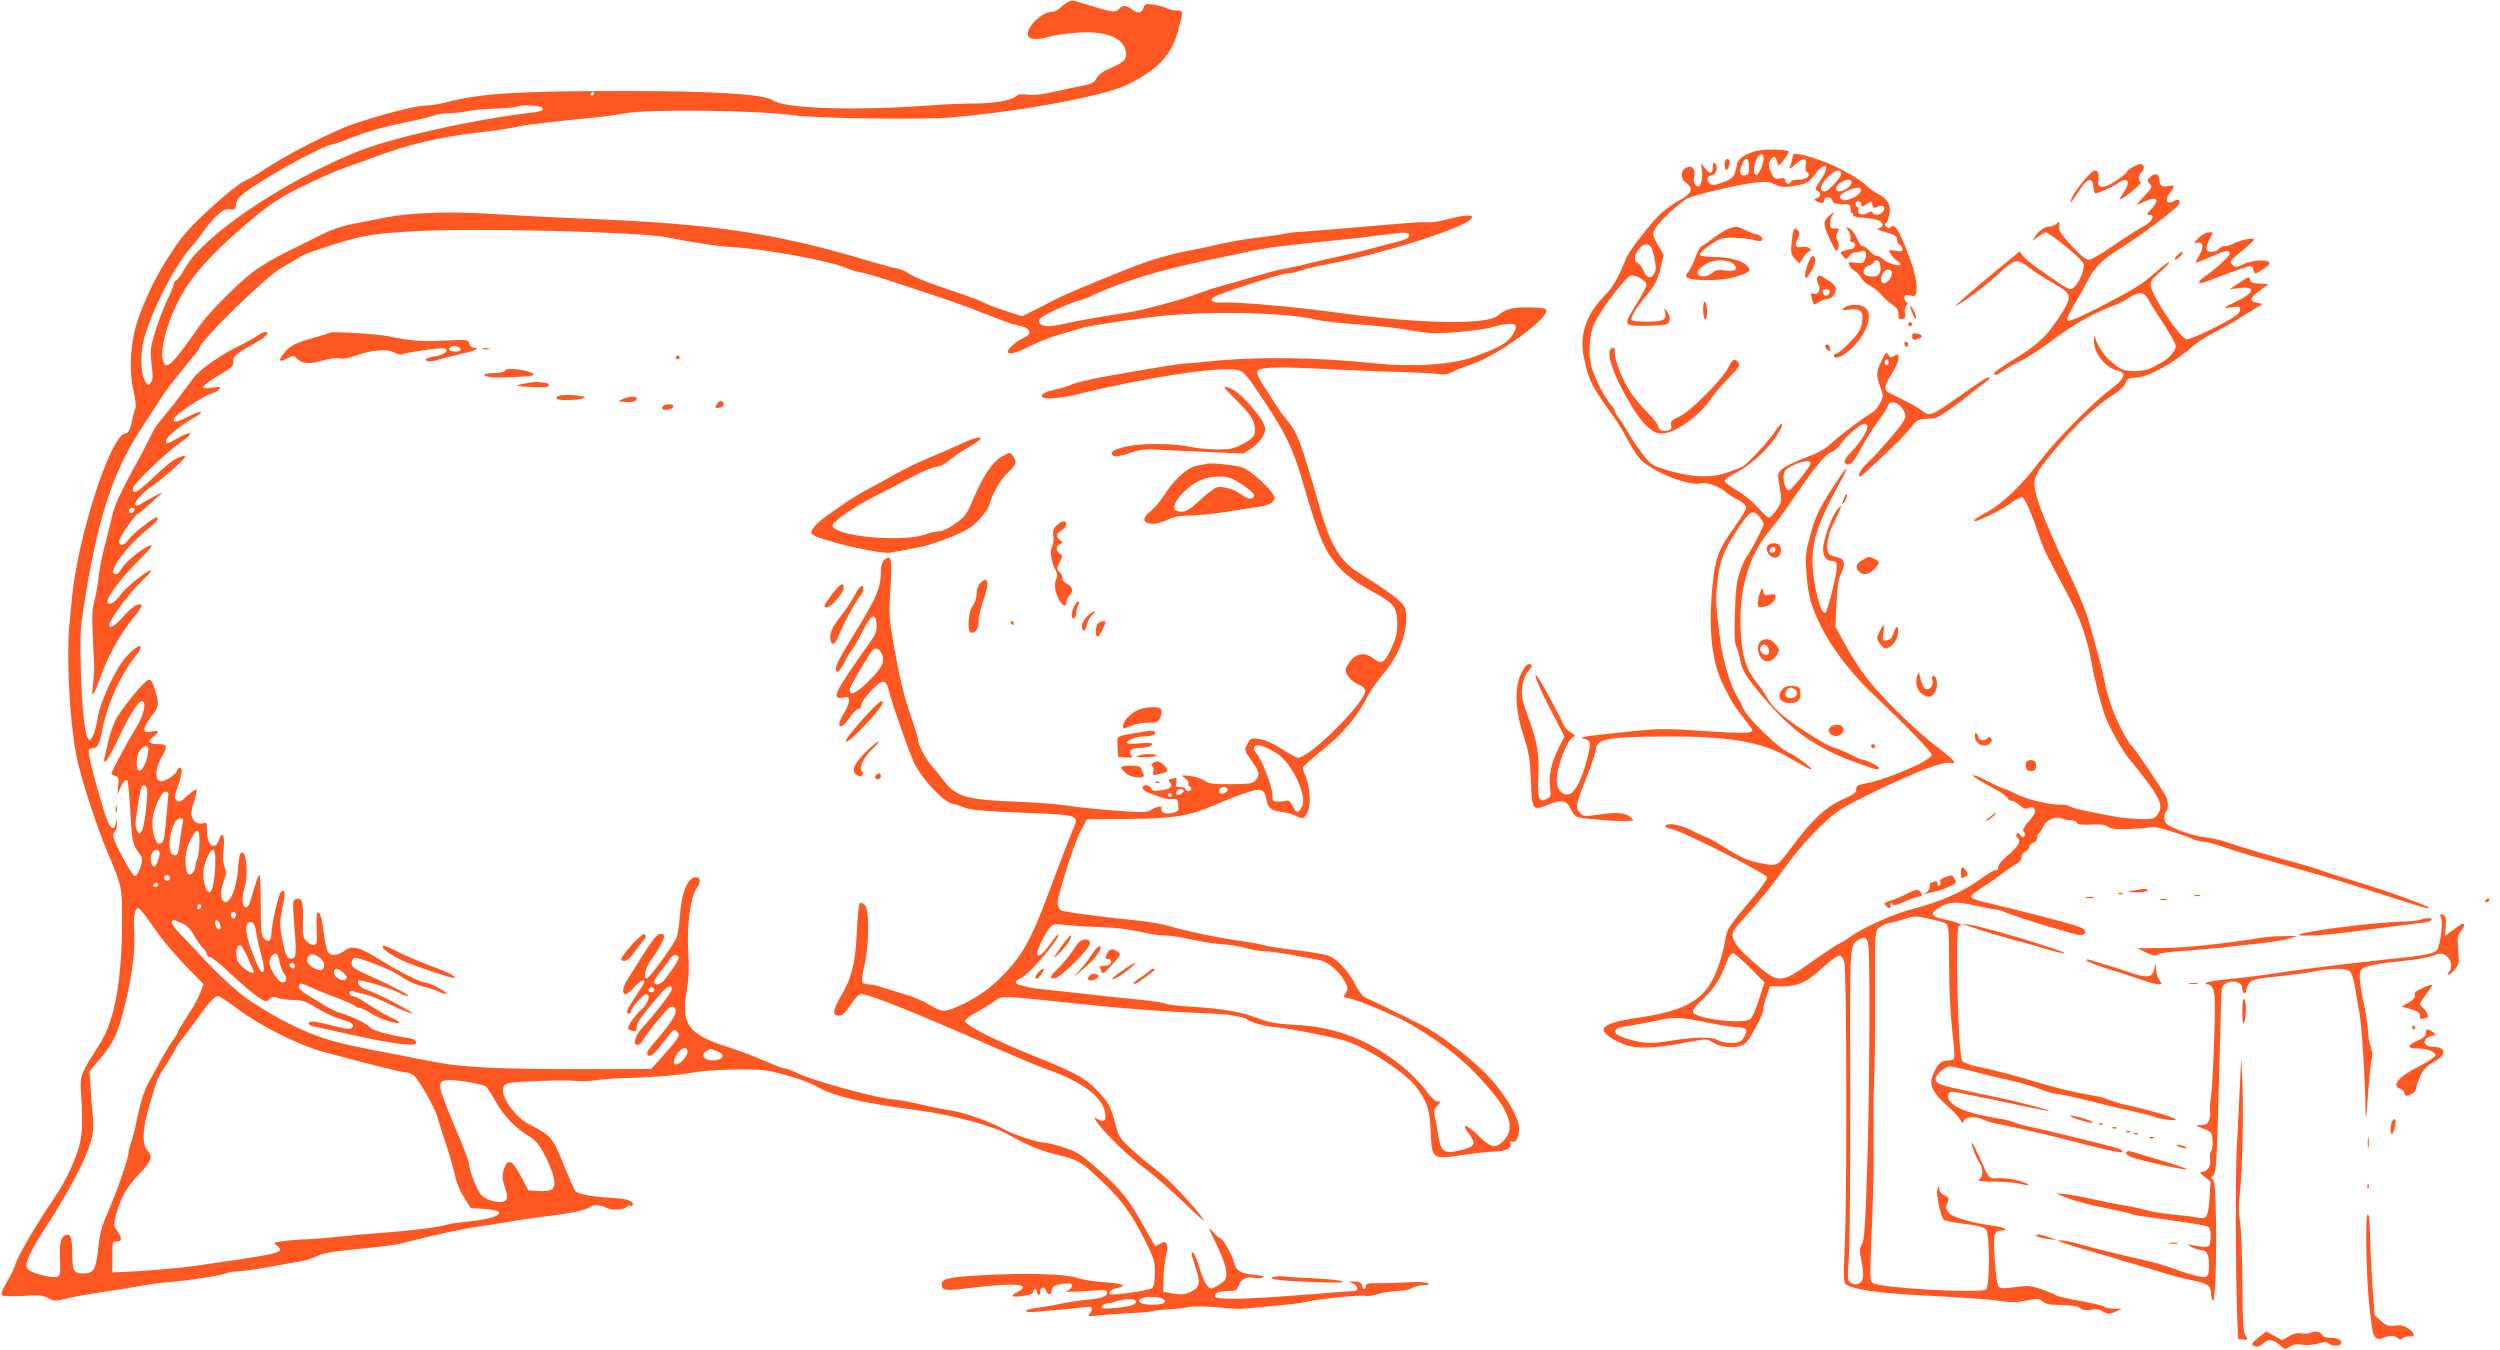 <?xml version="1.0" standalone="no"?>
<!DOCTYPE svg PUBLIC "-//W3C//DTD SVG 20010904//EN"
 "http://www.w3.org/TR/2001/REC-SVG-20010904/DTD/svg10.dtd">
<svg version="1.0" xmlns="http://www.w3.org/2000/svg"
 width="1280pt" height="691pt" viewBox="0 0 1280 691"
 preserveAspectRatio="xMidYMid meet">
<g transform="translate(0,691) scale(0.1,-0.1)"
fill="#ff5722" stroke="none">
<path d="M5465 6898 c-11 -6 -28 -19 -38 -29 -10 -11 -27 -19 -39 -19 -55 0
-140 -85 -124 -125 6 -18 61 -20 103 -4 15 6 72 15 127 20 157 15 255 -19 270
-93 8 -40 -5 -55 -77 -86 -38 -16 -63 -34 -72 -52 -12 -22 -25 -30 -67 -38
-29 -5 -96 -20 -148 -31 -63 -15 -110 -20 -138 -16 -31 5 -49 2 -60 -8 -26
-22 -115 -37 -215 -37 -51 0 -153 -4 -227 -10 -394 -28 -744 -16 -805 27 -45
31 -297 47 -755 47 -551 0 -746 -12 -920 -59 -30 -8 -74 -15 -98 -15 -49 0
-223 -44 -372 -95 -105 -35 -353 -162 -462 -236 -32 -22 -76 -48 -98 -57 -22
-9 -98 -70 -169 -135 -101 -92 -144 -140 -194 -215 -78 -116 -133 -225 -177
-347 -42 -117 -52 -262 -26 -378 10 -42 14 -82 9 -89 -4 -7 -12 -38 -18 -68
-10 -45 -16 -55 -36 -60 -75 -16 -238 -521 -270 -835 -5 -49 -11 -110 -13
-135 -17 -168 0 -495 34 -674 22 -115 104 -366 165 -511 69 -163 70 -166 70
-335 0 -304 -37 -511 -111 -630 -106 -166 -105 -165 -99 -265 11 -152 6 -224
-20 -297 -31 -85 -67 -158 -115 -228 -84 -123 -187 -297 -198 -335 -6 -22 -27
-67 -47 -99 -27 -46 -33 -61 -23 -68 7 -5 55 -6 107 -3 79 5 99 4 127 -11 30
-17 36 -17 101 -1 37 9 118 23 178 32 61 9 151 23 200 32 50 9 113 17 142 19
73 4 257 32 288 44 15 6 41 10 58 10 17 0 84 9 147 20 63 12 142 25 175 31 33
6 71 18 84 26 25 16 84 26 252 42 110 11 160 18 209 31 121 32 297 70 370 80
47 7 121 18 165 26 44 8 132 21 196 28 115 14 195 32 213 48 15 12 50 10 81
-6 29 -15 95 -11 106 7 4 5 12 6 18 3 6 -4 11 -1 11 8 0 18 -30 28 -95 32
-116 6 -187 20 -200 37 -7 10 -34 72 -61 138 -51 131 -68 150 -169 199 -78 38
-157 151 -137 195 10 22 18 23 170 30 88 4 177 4 199 1 21 -4 68 -2 103 3 36
6 111 11 167 12 116 2 251 13 333 28 81 15 303 21 374 10 75 -12 209 -54 256
-81 87 -51 237 -86 520 -123 175 -23 385 -79 467 -126 87 -50 153 -78 238 -99
114 -28 126 -35 209 -112 119 -109 173 -180 245 -322 51 -102 55 -116 54 -175
0 -39 -6 -68 -14 -76 -14 -12 -207 -40 -216 -31 -10 10 8 25 37 31 55 12 31
23 -67 30 -54 4 -116 14 -138 22 -56 20 -245 26 -465 15 -198 -10 -233 -18
-228 -55 4 -26 22 -27 168 -9 207 26 297 17 220 -23 -42 -22 -32 -29 29 -20
34 5 51 12 51 21 0 8 5 14 10 14 6 0 10 -7 10 -15 0 -8 4 -15 9 -15 5 0 8 7 7
16 -2 26 25 29 31 5 7 -26 28 -22 28 4 0 20 28 32 78 34 22 1 28 -3 25 -16 -2
-9 -14 -20 -28 -24 -23 -6 79 -3 162 5 21 2 41 0 44 -5 13 -22 -20 -37 -94
-43 -42 -4 -104 -13 -137 -20 -33 -8 -86 -17 -117 -21 -86 -10 -87 -29 -2 -21
38 4 91 9 119 11 27 2 73 7 102 11 42 5 53 3 53 -8 0 -8 -6 -20 -12 -27 -11
-11 -5 -12 32 -7 25 3 99 9 164 12 66 3 124 8 129 11 5 3 40 7 78 9 39 2 84 7
102 12 18 4 77 4 132 0 132 -12 113 -12 255 1 172 16 168 16 230 28 74 16 274
34 292 28 7 -3 36 1 63 10 28 8 73 15 100 15 28 1 61 7 75 15 14 8 41 15 60
15 28 0 31 3 18 10 -9 6 -49 8 -90 5 -40 -3 -107 -5 -149 -5 -63 1 -77 -1 -75
-14 0 -8 -3 -15 -9 -15 -5 -1 -10 5 -10 12 0 17 -16 27 -45 26 l-25 0 23 -11
c26 -13 29 -38 5 -38 -10 0 -130 -9 -268 -20 -306 -24 -445 -26 -445 -6 0 18
22 26 72 26 35 0 41 4 51 30 12 33 41 46 80 37 12 -3 31 -2 42 2 13 5 0 10
-44 14 -70 6 -96 23 -105 69 -7 33 -56 118 -69 118 -4 0 -21 15 -37 33 -27 30
-26 25 16 -60 50 -100 64 -163 44 -189 -8 -8 -27 -22 -43 -31 -29 -14 -31 -14
-49 8 -10 13 -27 54 -38 91 -11 37 -25 70 -30 73 -14 9 -12 -5 10 -71 28 -81
24 -105 -22 -127 -31 -15 -48 -17 -90 -10 l-53 9 2 67 c0 37 7 90 13 118 15
60 3 82 -30 61 -11 -6 -22 -12 -24 -12 -3 0 -27 42 -55 93 -78 142 -119 194
-232 294 -93 82 -112 95 -182 118 -43 14 -89 25 -102 25 -33 0 -171 46 -209
70 -52 31 -207 87 -266 94 -30 4 -102 18 -158 32 -57 13 -116 24 -130 24 -64
0 -406 92 -489 131 -34 16 -68 29 -77 29 -9 0 -55 18 -103 39 -49 22 -133 53
-188 71 -201 63 -239 116 -209 286 11 65 13 117 8 191 -9 137 11 292 42 334
26 35 21 61 -10 57 -37 -5 -69 -89 -75 -198 -4 -55 -13 -106 -21 -120 -42 -72
-137 -199 -149 -200 -20 0 -7 56 22 94 35 47 67 105 67 122 0 10 -8 14 -21 12
-20 -3 -39 -29 -168 -236 -24 -38 -27 -72 -8 -72 7 0 27 16 44 35 28 32 53 45
53 29 0 -4 -20 -37 -45 -74 -45 -68 -54 -90 -35 -90 6 0 10 5 10 11 0 16 63
89 78 89 26 0 12 -48 -25 -80 -20 -18 -45 -48 -55 -66 -15 -28 -15 -33 -2 -38
27 -10 34 -7 34 17 0 21 25 55 115 161 39 46 65 59 65 32 0 -15 -88 -130 -153
-200 -38 -41 -49 -86 -22 -86 8 0 20 10 26 23 15 28 110 147 132 165 19 16 37
8 37 -17 0 -21 -44 -84 -107 -155 -24 -27 -42 -54 -40 -59 8 -25 27 -15 66 35
77 98 71 92 89 75 17 -18 9 -31 -85 -136 l-49 -54 -355 -1 c-427 0 -611 9
-744 35 -55 10 -122 23 -150 29 -274 52 -343 67 -430 95 -108 36 -233 98 -360
181 -77 50 -179 143 -293 269 -15 16 -48 51 -74 78 -27 26 -48 55 -48 63 0 18
5 18 51 -3 26 -11 45 -30 63 -63 14 -25 34 -54 46 -65 11 -10 20 -24 20 -32 0
-7 7 -13 15 -13 9 0 56 -38 104 -84 49 -46 109 -98 135 -116 44 -30 49 -31 65
-16 14 13 24 14 45 6 15 -5 51 -10 79 -10 43 0 63 -7 117 -40 36 -22 88 -47
115 -55 68 -20 83 -31 67 -47 -9 -9 -29 -8 -96 10 -46 12 -93 22 -105 22 -28
0 -27 -18 2 -25 12 -2 72 -15 132 -29 205 -45 260 -55 328 -62 57 -5 67 -4 67
9 0 11 -12 18 -37 22 -93 14 -183 38 -194 51 -17 21 -93 59 -149 75 -25 7 -63
25 -85 39 -22 14 -61 39 -88 54 -43 25 -56 43 -41 59 4 3 23 -2 43 -12 20 -11
81 -36 136 -56 55 -21 101 -41 103 -46 2 -5 11 -9 21 -9 9 0 32 -11 51 -23 40
-28 134 -61 153 -54 6 2 -5 12 -27 21 -36 15 -73 37 -162 94 -19 12 -41 22
-49 22 -8 0 -15 7 -15 16 0 11 5 14 18 9 9 -4 37 -11 61 -16 24 -5 84 -29 134
-54 50 -25 97 -44 106 -43 14 3 -184 106 -236 122 -26 8 -47 32 -39 45 6 9
159 -36 211 -63 17 -9 37 -16 45 -16 17 0 -78 50 -202 106 -73 32 -88 43 -88
62 0 12 7 25 15 28 13 5 163 -51 205 -76 8 -5 34 -20 56 -34 23 -14 64 -31 90
-37 27 -6 64 -18 82 -27 17 -8 35 -13 38 -9 7 7 -90 57 -111 57 -23 0 -135 57
-236 120 -101 63 -136 71 -177 41 -35 -25 -65 -27 -82 -6 -7 8 -17 56 -24 106
-7 61 -16 94 -25 97 -10 4 -12 -12 -10 -79 4 -72 2 -84 -13 -87 -9 -2 -26 6
-38 18 -19 19 -21 31 -19 111 3 93 -6 117 -37 105 -15 -6 -16 -17 -9 -109 14
-175 13 -192 -12 -195 -24 -4 -34 21 -53 123 -8 49 -7 75 6 138 17 77 14 101
-8 79 -13 -13 -47 -163 -48 -209 0 -39 -16 -51 -38 -29 -14 14 -17 41 -17 171
0 85 -3 155 -7 155 -6 0 -19 -39 -48 -140 -4 -14 -13 -25 -21 -25 -20 0 -23
49 -6 104 18 59 10 176 -13 176 -12 0 -16 -18 -21 -80 -6 -95 -38 -178 -66
-173 -25 4 -28 51 -8 105 14 36 15 49 5 73 -8 20 -10 51 -5 94 7 70 -6 96 -24
46 -20 -58 -61 -30 -61 42 0 46 -1 48 -24 42 -29 -7 -56 18 -56 51 0 14 7 45
16 71 8 25 13 48 10 51 -3 3 -24 -11 -47 -32 -35 -31 -43 -35 -55 -23 -12 12
-11 22 6 71 22 61 26 97 11 97 -5 0 -12 -8 -15 -17 -6 -19 -58 -53 -81 -53
-32 0 -33 61 0 119 35 60 33 71 -14 71 -50 0 -58 13 -26 38 34 27 31 34 -10
26 -30 -5 -35 -4 -35 13 0 11 16 41 35 66 40 52 41 59 19 133 -11 38 -20 54
-32 54 -19 0 -140 -147 -171 -208 -12 -23 -28 -72 -37 -109 -8 -38 -17 -76
-20 -85 -3 -10 0 -18 5 -18 6 0 34 48 62 108 62 132 106 202 126 202 25 0 10
-72 -28 -132 -39 -63 -129 -229 -129 -239 0 -4 9 -9 20 -12 17 -4 19 -11 15
-54 -5 -47 -5 -47 7 -16 17 43 36 61 42 42 3 -8 9 -82 14 -166 9 -154 10 -156
56 -218 12 -17 -15 -100 -33 -100 -16 0 -111 176 -111 205 0 11 4 22 10 25 5
3 9 21 9 38 -2 31 -2 31 -6 4 -8 -52 -34 -27 -60 58 -56 184 -85 303 -78 316
4 5 15 9 25 9 19 0 31 27 45 100 25 125 91 272 164 364 58 72 29 79 -38 9 -55
-57 -137 -231 -151 -320 -12 -71 -29 -115 -44 -110 -20 7 -36 139 -42 347 -5
176 -3 223 15 335 68 441 149 691 292 907 35 53 81 124 102 157 21 34 74 104
118 156 43 52 79 97 79 101 0 35 339 366 423 414 34 19 73 42 87 51 14 10 52
26 85 37 237 78 266 84 505 98 294 18 1157 -3 1295 -31 122 -25 268 -47 330
-50 162 -7 522 -74 595 -110 14 -7 43 -15 65 -19 22 -4 78 -20 125 -35 47 -16
150 -50 230 -76 80 -26 207 -71 282 -101 76 -30 141 -54 145 -54 5 0 25 -5 46
-11 45 -12 50 -41 10 -58 -34 -14 -83 -56 -83 -71 0 -19 38 -10 116 29 44 22
113 49 155 60 41 11 87 25 102 30 26 10 156 31 367 58 250 32 676 26 835 -13
33 -8 126 -19 207 -24 81 -5 189 -17 240 -25 51 -9 113 -18 138 -20 65 -6 268
14 320 30 42 13 79 19 108 16 22 -2 13 -39 -18 -74 -27 -31 -66 -51 -184 -94
-114 -41 -316 -54 -511 -33 -290 31 -608 35 -840 10 -55 -6 -111 -11 -125 -11
-25 0 -210 -30 -430 -70 -63 -12 -133 -29 -155 -38 -23 -10 -58 -21 -80 -25
-49 -10 -77 -24 -70 -37 10 -15 86 -10 171 10 362 89 729 145 829 127 32 -6
44 -19 137 -159 111 -166 148 -244 197 -412 90 -310 118 -372 207 -460 28 -28
91 -72 144 -100 117 -63 134 -84 134 -168 0 -50 -7 -77 -32 -130 -34 -73 -49
-81 -92 -47 -38 30 -83 26 -114 -11 -14 -17 -26 -38 -26 -48 0 -27 29 -60 66
-76 19 -8 34 -21 34 -31 0 -61 -284 -344 -345 -344 -6 0 -43 20 -82 45 -45 29
-86 47 -115 51 -44 6 -46 5 -62 -26 -16 -32 -15 -33 18 -79 44 -62 48 -76 27
-103 -17 -20 -27 -22 -127 -23 -92 -1 -113 2 -137 18 -16 11 -50 22 -75 24
-46 5 -46 5 -24 -12 12 -9 20 -20 17 -25 -3 -5 -1 -11 5 -15 15 -9 12 -25 -5
-25 -8 0 -15 5 -15 10 0 6 -12 10 -26 10 -23 0 -26 3 -21 26 3 19 1 24 -10 20
-8 -3 -19 -6 -25 -6 -6 0 -5 -6 2 -15 18 -22 2 -35 -49 -42 -32 -4 -42 -2 -47
11 -7 19 -44 22 -44 2 0 -7 14 -19 30 -25 17 -6 45 -16 62 -23 18 -7 45 -11
60 -9 22 2 28 -2 30 -18 0 -12 1 -26 2 -33 1 -18 -63 -32 -80 -17 -7 6 -11 15
-8 20 9 15 -25 10 -51 -7 -21 -14 -42 -15 -177 -5 -84 6 -193 17 -243 25 -49
8 -166 17 -260 21 -264 9 -321 25 -383 108 -21 27 -48 61 -62 76 -29 31 -70
109 -70 133 0 9 -12 49 -26 90 -44 125 -64 207 -95 378 -28 157 -29 172 -20
305 10 152 4 180 -30 149 -13 -12 -19 -31 -19 -64 0 -75 -22 -128 -112 -276
-98 -159 -118 -197 -118 -219 0 -30 20 -14 46 38 14 28 33 59 41 68 8 9 31 50
51 90 43 85 65 96 70 33 2 -33 -3 -49 -32 -90 -191 -269 -207 -303 -127 -283
27 7 23 -33 -8 -83 -48 -77 -17 -93 33 -17 15 21 33 39 41 39 8 0 15 9 15 20
0 26 87 120 111 120 13 0 21 -12 29 -42 21 -83 100 -307 131 -375 38 -80 148
-198 195 -208 16 -3 47 -13 69 -22 29 -11 108 -17 290 -24 288 -11 290 -11
261 -81 -26 -61 -75 -190 -136 -353 -76 -204 -127 -297 -213 -386 -77 -81
-144 -128 -245 -173 -69 -30 -80 -29 -151 14 -26 15 -73 36 -106 45 -33 10
-85 26 -116 36 -31 11 -68 19 -82 19 -14 0 -29 5 -32 10 -4 6 1 46 11 88 24
105 26 285 2 308 -9 9 -20 14 -25 11 -6 -4 -13 -71 -16 -149 -8 -161 -25 -233
-82 -329 -42 -73 -45 -99 -10 -99 19 0 32 13 60 55 22 34 42 55 53 55 43 0
256 -85 677 -270 116 -51 239 -103 275 -115 194 -68 300 -153 300 -240 0 -27
-10 -31 -42 -14 -20 11 -20 11 1 -20 42 -59 166 -178 246 -236 44 -33 134
-111 199 -174 66 -64 110 -102 99 -86 -50 72 -177 206 -240 253 -37 28 -96 77
-131 109 -58 54 -65 64 -82 130 -24 91 -32 105 -94 171 -58 62 -111 91 -336
181 -183 74 -334 150 -338 171 -2 10 21 28 60 49 35 19 77 45 94 58 34 26 36
25 384 -12 229 -25 478 -45 630 -50 80 -3 161 -8 180 -11 73 -12 85 -15 97
-25 16 -14 111 -39 149 -39 34 0 249 -41 338 -65 107 -28 311 -157 373 -236
58 -74 73 -116 78 -229 6 -146 7 -146 156 -125 63 10 139 18 170 19 59 1 92
18 82 42 -4 10 0 12 11 8 21 -8 39 40 32 84 -10 62 -87 184 -171 267 -94 94
-245 208 -330 249 -33 16 -67 33 -75 38 -8 4 -22 11 -30 14 -8 3 -26 12 -40
19 -14 8 -45 24 -70 35 -25 11 -56 26 -70 33 -14 7 -36 35 -50 64 -33 67 -90
130 -134 148 -19 8 -95 22 -168 30 -73 8 -146 19 -163 25 -16 5 -77 16 -135
24 -111 16 -251 45 -360 76 -36 11 -119 24 -185 30 -107 10 -294 34 -351 45
-26 6 -35 34 -24 77 32 120 86 282 113 333 l32 60 214 2 c243 3 304 13 464 81
51 22 118 48 149 57 66 21 82 14 92 -39 8 -43 25 -56 78 -63 24 -3 55 -12 70
-19 40 -20 47 -18 64 22 17 40 11 124 -12 181 -8 18 -14 37 -14 42 0 5 40 41
89 81 116 92 189 178 245 288 13 26 50 79 83 117 72 87 113 189 113 284 0 69
-13 82 -253 235 -86 55 -137 141 -188 321 -107 369 -113 385 -178 464 -20 25
-47 64 -61 87 -14 23 -39 63 -57 89 -17 26 -29 53 -26 61 9 25 75 28 348 15
149 -8 329 -15 400 -16 72 -2 151 -6 177 -10 33 -4 55 -1 70 9 13 7 59 26 103
41 135 45 396 236 382 278 -2 8 -32 13 -88 13 -83 2 -121 -8 -160 -42 -56 -49
-405 -42 -829 16 -225 31 -504 55 -592 51 -39 -2 -56 11 -35 26 25 20 345 123
379 123 14 0 45 7 69 15 23 9 90 24 148 35 250 45 669 177 720 226 27 25 -16
28 -102 5 -45 -12 -95 -21 -112 -19 -31 3 -111 -3 -395 -28 -91 -8 -201 -17
-245 -20 -44 -2 -87 -7 -95 -10 -8 -3 -69 -12 -135 -20 -66 -8 -158 -23 -205
-35 -47 -11 -107 -24 -135 -29 -109 -19 -216 -51 -335 -98 -159 -63 -336 -138
-375 -159 -16 -9 -59 -31 -95 -49 l-65 -33 -75 23 c-41 13 -90 31 -109 40 -34
18 -50 24 -254 94 -64 22 -129 50 -143 61 -14 11 -42 23 -63 27 -20 3 -85 21
-146 39 -468 141 -798 190 -1445 215 -151 6 -363 17 -470 24 -219 15 -432 8
-565 -19 -44 -9 -100 -21 -126 -25 -81 -15 -133 -31 -199 -64 -36 -18 -114
-57 -175 -87 -60 -30 -139 -77 -175 -105 -81 -64 -219 -204 -263 -265 -147
-211 -179 -241 -193 -183 -17 69 35 237 113 363 65 105 178 222 358 371 88 72
138 104 250 159 77 38 176 81 220 96 44 15 107 37 140 50 170 64 335 104 530
126 86 9 197 27 216 33 13 5 204 27 399 46 47 5 111 14 144 20 115 23 695 15
866 -11 102 -15 668 -23 805 -10 368 33 785 111 900 169 154 76 223 150 257
275 27 102 27 102 -7 103 -16 0 -40 6 -52 12 -12 7 -42 15 -67 18 -38 6 -45 4
-50 -14 -10 -29 -31 -34 -59 -11 -30 23 -50 24 -67 4 -17 -20 -31 -19 -130 11
-47 14 -92 28 -100 30 -8 2 -24 -1 -35 -8z m-2425 -468 c0 -5 -5 -10 -11 -10
-5 0 -7 5 -4 10 3 6 8 10 11 10 2 0 4 -4 4 -10z m-265 -71 c11 -16 4 -19 -86
-30 -304 -38 -700 -129 -869 -199 -388 -160 -785 -431 -875 -597 -15 -28 -34
-54 -41 -57 -8 -3 -14 -11 -14 -18 0 -8 -15 -46 -34 -85 -19 -40 -47 -113 -62
-163 -25 -83 -26 -97 -18 -166 8 -59 7 -79 -3 -92 -12 -16 -14 -16 -27 1 -21
28 -28 103 -17 182 18 122 151 396 244 503 27 30 59 71 72 91 12 20 41 53 62
74 31 29 47 38 69 35 24 -3 30 1 32 22 5 33 16 45 80 89 138 92 379 221 414
221 5 0 55 18 111 40 59 24 161 53 242 69 77 16 153 34 168 40 16 6 49 11 75
11 26 0 66 5 90 10 23 6 90 12 148 14 58 2 108 6 111 10 11 10 121 7 128 -5z
m4439 -648 c9 -14 -17 -30 -65 -40 -24 -6 -75 -19 -114 -30 -38 -10 -101 -26
-140 -35 -38 -8 -119 -27 -179 -41 -59 -15 -129 -30 -155 -34 -25 -5 -86 -21
-136 -36 -49 -15 -120 -35 -157 -45 -37 -10 -91 -27 -120 -38 -83 -32 -296
-91 -373 -102 -145 -22 -262 -43 -318 -56 -91 -22 -137 -17 -137 15 0 11 31
30 94 59 51 23 100 42 107 42 8 0 39 12 69 26 160 74 341 130 603 184 53 11
141 29 195 41 107 22 156 29 407 54 94 9 213 22 265 30 120 16 147 17 154 6z
m-2704 -2140 c24 -45 12 -73 -57 -143 -66 -66 -103 -85 -103 -51 0 14 20 49
107 191 17 27 39 28 53 3z m2028 -519 c76 -48 156 -215 129 -270 -18 -37 -31
-37 -48 0 -9 21 -20 31 -29 29 -8 -3 -28 -5 -45 -5 -28 -1 -30 1 -31 39 -1 41
-54 177 -80 206 -29 32 -9 53 36 37 14 -5 44 -21 68 -36z m-5781 -2 c-6 -46
-33 -94 -47 -85 -16 10 -12 78 6 103 8 12 22 22 31 22 13 0 15 -8 10 -40z m-3
-201 c-2 -76 -18 -180 -29 -196 -11 -15 -13 -15 -24 6 -10 17 -9 42 3 117 8
52 18 99 21 105 13 20 30 2 29 -32z m5531 22 c3 -6 -3 -15 -14 -21 -21 -11
-37 2 -26 20 8 13 32 13 40 1z m-225 -11 c0 -12 -28 -25 -36 -17 -9 9 6 27 22
27 8 0 14 -5 14 -10z m-5198 -19 c-1 -7 -6 -61 -11 -121 -9 -114 -14 -130 -36
-130 -18 0 -35 53 -35 109 0 43 26 118 52 148 13 16 34 11 30 -6z m5138 -1 c0
-5 -4 -10 -10 -10 -5 0 -10 5 -10 10 0 6 5 10 10 10 6 0 10 -4 10 -10z m-5065
-147 c-4 -16 -10 -56 -14 -90 -8 -68 -13 -78 -34 -70 -41 16 -9 187 35 187 17
0 19 -4 13 -27z m86 -103 c-1 -35 -7 -72 -12 -81 -5 -10 -9 -26 -9 -37 0 -11
-7 -25 -16 -33 -23 -19 -34 4 -34 69 0 37 8 68 26 103 33 67 48 60 45 -21z
m-206 -40 c10 -15 -15 -82 -28 -77 -7 2 -13 16 -15 31 -5 39 27 73 43 46z
m287 -73 c-5 -124 -28 -172 -51 -106 -16 47 -13 98 9 147 30 66 46 50 42 -41z
m-232 -62 c0 -8 -7 -15 -15 -15 -8 0 -15 7 -15 15 0 8 7 15 15 15 8 0 15 -7
15 -15z m-60 -35 c0 -5 -7 -10 -16 -10 -8 0 -12 5 -9 10 3 6 10 10 16 10 5 0
9 -4 9 -10z m220 -109 c0 -6 -4 -13 -10 -16 -5 -3 -10 1 -10 9 0 9 5 16 10 16
6 0 10 -4 10 -9z m-287 -48 c15 -21 48 -67 73 -102 26 -36 87 -106 136 -158
l90 -92 -16 -43 c-10 -24 -28 -59 -40 -78 -55 -85 -76 -120 -76 -126 0 -4 -10
-21 -23 -38 -13 -17 -39 -60 -59 -96 -19 -36 -50 -91 -67 -122 -22 -39 -40
-95 -56 -172 -13 -64 -28 -123 -33 -133 -5 -10 -12 -36 -14 -58 -6 -43 -60
-196 -107 -305 -34 -77 -39 -98 -51 -204 -11 -89 -22 -106 -75 -106 -47 0 -55
15 -55 99 0 82 -9 107 -34 98 -25 -10 -33 -45 -29 -130 3 -63 1 -79 -12 -84
-24 -9 -132 17 -150 37 -14 15 -14 21 0 59 8 23 39 79 68 124 131 200 224 373
252 472 12 41 15 75 11 119 -4 33 -9 102 -12 151 l-6 90 46 54 c81 94 103 142
146 330 30 134 43 254 37 340 -5 69 3 111 21 111 5 0 20 -17 35 -37z m465 0
c-4 -22 -22 -20 -26 1 -2 10 3 16 13 16 10 0 15 -7 13 -17z m-80 -52 c3 -16
-1 -22 -10 -19 -7 3 -15 15 -16 27 -3 16 1 22 10 19 7 -3 15 -15 16 -27z m184
-36 c4 -28 16 -81 27 -120 19 -67 16 -100 -6 -73 -6 7 -23 43 -37 80 -44 109
-47 173 -9 166 13 -2 20 -17 25 -53z m4303 29 c103 -3 170 -12 272 -35 23 -5
61 -9 85 -9 24 0 84 -10 133 -21 50 -11 120 -22 157 -24 38 -2 91 -11 120 -20
28 -8 69 -15 91 -15 21 0 85 -9 141 -19 55 -11 118 -22 139 -26 44 -7 104 -57
132 -110 16 -29 18 -39 7 -55 -16 -27 -17 -27 22 -33 37 -6 247 -95 306 -130
184 -108 302 -205 419 -347 103 -124 117 -203 47 -262 -34 -29 -57 -21 -118
39 -58 57 -89 66 -52 15 45 -60 39 -72 -41 -92 -81 -20 -98 -8 -112 81 -6 41
-15 86 -18 101 -5 19 -2 31 14 47 20 20 20 21 2 21 -12 0 -37 23 -65 63 -26
34 -81 90 -124 123 -167 133 -339 198 -547 207 -89 5 -125 11 -191 36 -89 32
-170 46 -339 57 -60 3 -118 11 -127 15 -10 5 -66 14 -125 20 -59 5 -171 17
-248 26 -77 9 -176 19 -220 24 -44 4 -89 10 -100 12 -11 3 -32 8 -47 12 -37 7
-35 23 2 39 39 16 202 208 188 221 -3 3 -21 -20 -42 -50 -32 -48 -66 -72 -66
-46 0 20 43 107 63 129 20 22 27 23 77 17 30 -4 105 -9 165 -11z m-4345 -160
c16 -37 30 -68 30 -70 0 -13 -30 0 -58 25 -24 23 -32 38 -32 64 0 34 6 47 22
47 4 0 21 -30 38 -66z m160 -15 c3 -19 13 -46 23 -61 19 -28 16 -48 -8 -48
-20 0 -65 70 -65 100 0 28 18 52 35 47 5 -2 12 -19 15 -38z m213 13 c21 -19
22 -51 2 -58 -17 -7 -63 20 -72 42 -3 8 0 21 7 29 12 15 35 11 63 -13z m1831
9 c5 -8 -15 -43 -66 -111 -22 -31 -58 -41 -58 -16 0 8 16 33 35 57 20 23 40
50 46 60 10 20 34 25 43 10z m-1964 -47 c0 -9 -5 -14 -12 -12 -18 6 -21 28 -4
28 9 0 16 -7 16 -16z m249 -35 c16 -15 20 -24 12 -32 -16 -16 -61 8 -61 33 0
26 20 26 49 -1z m1591 -90 c0 -5 -7 -9 -15 -9 -15 0 -20 12 -9 23 8 8 24 -1
24 -14z m-2134 -94 c111 -85 315 -187 441 -221 226 -61 399 -104 418 -104 11
0 30 -7 42 -15 25 -18 111 -169 124 -218 4 -18 24 -79 43 -137 19 -58 40 -130
46 -161 6 -32 26 -79 46 -110 l34 -54 73 -5 c130 -9 76 -49 -85 -64 -41 -4
-90 -11 -109 -16 -46 -14 -180 -31 -319 -41 -63 -4 -160 -13 -215 -19 -55 -6
-136 -13 -180 -15 -44 -1 -102 -6 -129 -10 -48 -8 -49 -8 -27 -24 40 -31 17
-38 -239 -76 -58 -8 -139 -20 -180 -26 -71 -11 -284 -29 -380 -32 l-45 -2 0
80 c0 77 1 80 23 79 27 -1 28 18 2 54 -19 26 -19 30 -5 86 21 80 56 142 115
202 65 67 74 92 46 122 -31 35 -27 113 13 247 42 138 33 118 86 200 24 39 44
73 45 77 0 4 21 35 48 69 26 33 61 81 78 106 43 60 75 93 91 93 7 0 52 -29 99
-65z m2304 -222 c0 -20 -39 -63 -57 -63 -21 0 -15 35 12 64 26 28 45 27 45 -1z
m149 6 c37 -13 41 -36 6 -45 -56 -14 -100 21 -57 45 9 6 17 11 18 11 1 0 15
-5 33 -11z m-1266 -160 c40 -7 77 -16 84 -21 7 -6 29 -39 49 -75 41 -74 99
-135 169 -178 40 -25 55 -43 88 -107 45 -90 57 -147 34 -166 -9 -8 -36 -12
-69 -10 l-53 3 -38 73 c-45 85 -69 95 -88 33 -9 -32 -8 -47 6 -91 15 -45 15
-54 3 -66 -19 -20 -91 -4 -123 26 -21 20 -65 132 -65 166 0 7 -11 39 -24 71
-110 262 -127 308 -122 330 7 27 36 30 149 12z m3556 -1113 c15 -18 -5 -26
-62 -26 -52 0 -80 15 -57 30 23 15 106 12 119 -4z m-145 -5 c11 -18 -21 -30
-98 -37 -65 -6 -78 -5 -74 7 3 8 13 14 24 15 10 1 26 4 34 7 38 15 107 20 114
8z"/>
<path d="M5430 2058 c-43 -62 -43 -63 -9 -31 38 36 75 93 61 93 -5 0 -28 -28
-52 -62z"/>
<path d="M5496 2048 c-19 -29 -53 -71 -75 -93 -45 -43 -50 -55 -23 -55 27 0
182 152 182 178 0 17 -6 22 -25 22 -19 0 -33 -12 -59 -52z"/>
<path d="M5595 2030 c-14 -22 -42 -60 -63 -83 l-37 -42 55 47 c59 50 97 103
81 113 -6 3 -22 -13 -36 -35z"/>
<path d="M5670 2031 c-14 -26 -13 -31 6 -31 9 0 14 -7 12 -17 -2 -12 -13 -18
-31 -18 -29 1 -29 0 -18 -29 6 -16 13 -11 55 35 44 49 46 54 30 66 -25 18 -42
16 -54 -6z"/>
<path d="M5753 1945 c-64 -43 -80 -66 -25 -35 36 21 94 70 81 70 -2 0 -28 -16
-56 -35z"/>
<path d="M5317 1932 c-19 -21 -22 -32 -8 -32 5 0 16 11 25 25 19 29 7 34 -17
7z"/>
<path d="M5885 1940 c-4 -6 -25 -22 -47 -36 -22 -14 -37 -28 -34 -31 3 -3 16
2 28 11 13 9 38 28 57 41 21 15 28 25 18 25 -9 0 -19 -5 -22 -10z"/>
<path d="M5581 1917 c-6 -6 -11 -15 -11 -19 0 -13 37 -9 49 6 9 11 7 15 -8 19
-11 2 -24 0 -30 -6z"/>
<path d="M9008 6140 c-62 -11 -108 -39 -114 -70 -13 -65 -19 -73 -71 -93 -43
-16 -56 -17 -68 -7 -22 18 -18 38 8 42 25 3 36 43 18 61 -8 8 -11 4 -11 -15 0
-38 -15 -42 -40 -11 l-21 28 5 -38 c3 -21 1 -50 -5 -64 -8 -21 -12 -23 -25
-12 -11 9 -14 22 -10 44 8 41 -12 62 -43 45 -26 -13 -27 -54 -3 -72 47 -34 38
-58 -40 -100 -32 -17 -81 -55 -107 -84 -62 -68 -141 -172 -154 -204 -41 -102
-70 -151 -108 -190 -97 -97 -134 -205 -110 -318 28 -129 35 -142 161 -317 16
-22 43 -68 60 -101 18 -34 45 -78 62 -98 54 -66 249 -146 317 -131 32 7 94
-15 126 -44 11 -10 39 -28 63 -40 26 -13 42 -28 42 -40 0 -10 -26 -54 -59 -99
-82 -114 -99 -159 -113 -299 -22 -223 -4 -393 54 -508 47 -94 49 -97 92 -154
23 -29 45 -60 51 -67 22 -30 -10 -32 -235 -17 -207 14 -237 13 -385 -2 -254
-27 -265 -29 -232 -38 32 -9 34 -24 12 -107 -26 -101 -61 -169 -91 -176 -34
-9 -64 24 -64 70 0 70 54 211 86 223 11 4 8 10 -15 24 -16 10 -32 27 -36 39
-4 12 -38 78 -76 148 -93 172 -89 121 6 -64 l75 -145 -29 -57 c-38 -77 -53
-143 -45 -202 6 -43 4 -49 -15 -60 -42 -22 -50 0 -45 112 6 119 -5 179 -53
310 -31 85 -34 105 -29 152 5 36 15 63 31 80 12 13 20 27 17 30 -15 15 -32 2
-53 -41 -36 -74 -32 -187 11 -318 28 -86 33 -118 38 -227 5 -156 9 -161 87
-129 72 30 94 25 119 -24 21 -39 23 -40 86 -47 154 -15 241 -16 230 -3 -27 32
-69 39 -163 26 -90 -13 -91 -13 -110 10 -22 27 -21 33 38 184 25 63 45 123 45
132 1 61 55 71 369 72 325 1 486 -28 630 -113 52 -31 99 -56 104 -56 16 0 -75
69 -119 89 -56 27 -209 177 -230 226 -9 22 -24 51 -33 65 -27 39 -69 177 -81
265 -24 181 -27 223 -18 307 11 111 33 171 100 272 68 101 81 110 114 73 13
-15 24 -34 24 -41 0 -13 -71 -149 -90 -171 -6 -7 -20 -39 -31 -71 -17 -47 -23
-90 -26 -210 -4 -103 -2 -158 6 -172 6 -12 16 -45 21 -73 11 -58 38 -98 147
-222 133 -151 247 -228 451 -303 98 -36 112 -39 112 -26 0 9 -64 42 -83 42 -7
0 -32 11 -57 24 -25 13 -62 29 -83 36 -41 13 -62 25 -190 108 -83 55 -135 104
-163 156 -9 16 -34 52 -55 78 -48 61 -69 127 -76 244 -14 217 39 402 153 534
25 30 73 94 106 143 107 159 176 244 202 251 14 3 37 23 51 43 28 42 100 103
121 103 37 0 3 -69 -75 -152 -26 -28 -32 -41 -24 -49 20 -20 40 -2 79 71 21
40 59 101 85 137 27 35 51 73 54 84 11 34 58 21 81 -22 13 -25 13 -32 0 -56
-16 -30 -136 -169 -192 -220 -29 -27 -46 -63 -29 -63 5 0 151 136 210 196 16
16 41 45 55 63 20 27 33 34 65 36 22 1 45 3 51 4 17 2 103 60 171 116 34 27
73 58 88 68 14 11 24 21 21 24 -6 6 -33 -10 -156 -97 -145 -102 -150 -104
-191 -71 -13 10 -53 33 -89 51 -36 18 -72 36 -80 40 -26 13 -22 36 14 93 20
31 36 68 36 82 0 23 -2 24 -21 13 -17 -11 -22 -10 -31 6 -9 17 -13 13 -34 -30
-29 -59 -29 -72 -7 -135 17 -47 17 -50 -2 -85 -10 -19 -28 -40 -39 -46 -37
-20 -171 -121 -211 -159 -28 -27 -68 -49 -134 -73 -52 -20 -105 -46 -118 -59
-23 -22 -23 -25 -11 -94 12 -70 11 -72 -15 -112 -15 -23 -33 -41 -40 -41 -6 0
-33 24 -58 53 -25 28 -74 68 -107 87 -34 19 -62 41 -62 47 0 7 21 24 48 37 98
51 193 142 238 229 23 43 -2 31 -29 -14 -26 -42 -139 -164 -167 -179 -9 -5
-44 -18 -78 -30 -92 -32 -203 -23 -350 27 -35 12 -54 29 -90 79 -26 35 -56 80
-67 101 -11 21 -30 51 -42 66 -13 16 -23 33 -23 39 0 5 -11 24 -26 40 -28 35
-69 112 -90 171 -24 67 -20 177 8 239 35 75 167 248 190 248 31 0 78 -29 78
-48 0 -9 -23 -53 -50 -97 -71 -114 -71 -114 48 -113 53 0 103 5 110 10 16 14
15 40 -4 64 -15 18 -15 18 -9 -4 11 -38 -8 -49 -90 -49 -41 0 -78 3 -81 8 -8
13 20 60 77 128 43 52 55 76 70 134 l17 72 -30 52 c-27 49 -28 54 -14 81 19
37 130 140 170 158 45 20 271 72 347 80 52 5 72 3 98 -11 33 -16 56 -16 138 1
22 4 43 20 65 50 57 76 82 47 27 -32 -25 -37 -28 -45 -15 -50 21 -8 20 -30 -1
-38 -15 -6 -15 -8 -3 -16 22 -14 40 -12 40 5 0 21 38 19 42 -2 3 -14 14 -18
48 -18 40 0 45 -2 44 -22 0 -13 3 -23 8 -23 4 0 7 -5 6 -11 -2 -7 21 -13 62
-15 64 -4 99 -21 86 -43 -4 -6 -15 -11 -24 -12 -9 0 10 -9 43 -18 48 -14 60
-22 58 -37 -1 -10 5 -23 13 -27 8 -4 14 -15 14 -23 0 -12 -8 -13 -36 -8 -35 6
-36 6 -25 -15 7 -12 21 -27 31 -34 11 -6 20 -16 20 -20 0 -14 -64 4 -86 24
-11 10 -27 19 -35 19 -9 0 -25 11 -37 25 -12 14 -28 25 -35 25 -8 0 -21 18
-29 39 -9 21 -25 44 -38 51 -21 11 -21 11 -5 -13 8 -13 13 -32 9 -41 -4 -11
-1 -16 11 -16 24 0 14 -35 -10 -36 -11 -1 -28 -5 -38 -9 -17 -7 -17 -9 -1 -26
17 -19 17 -19 31 0 7 11 21 19 31 19 9 0 24 2 33 6 21 9 29 -11 18 -42 -7 -19
-14 -22 -49 -17 -38 5 -40 4 -30 -15 6 -11 18 -24 28 -29 10 -5 24 -21 31 -35
8 -13 27 -30 42 -37 16 -6 43 -28 61 -48 17 -20 44 -44 60 -53 20 -13 28 -26
28 -47 0 -24 3 -28 20 -24 15 4 18 11 14 29 -4 13 -1 31 5 38 8 10 9 16 1 21
-5 3 -10 13 -10 22 0 12 7 14 29 10 27 -6 30 -3 33 21 5 44 -8 102 -45 199
-45 117 -65 147 -84 132 -11 -9 -17 -9 -26 0 -8 8 -9 14 -1 19 6 4 14 24 18
45 9 47 -9 79 -57 103 -17 9 -43 27 -57 40 -69 64 -217 135 -337 162 -39 8
-41 8 -46 -17 -2 -14 -8 -35 -12 -46 -6 -14 2 -10 28 14 39 37 62 34 52 -7 -4
-15 -1 -28 6 -33 25 -15 1 -39 -41 -39 -22 0 -40 -4 -40 -10 0 -5 -7 -10 -15
-10 -8 0 -15 7 -15 16 0 12 -7 14 -27 10 -25 -5 -30 -1 -45 30 -13 28 -14 41
-6 60 14 29 30 26 38 -6 6 -24 6 -23 34 13 16 21 27 39 25 42 -10 9 -108 13
-151 5z m22 -40 c0 -32 -28 -92 -40 -85 -13 8 -13 34 1 74 12 35 39 42 39 11z
m-75 -46 c0 -33 -4 -40 -22 -42 -26 -4 -31 20 -11 63 16 36 33 26 33 -21z
m472 -31 c5 -15 -65 -93 -83 -93 -32 0 -26 32 12 71 37 38 63 46 71 22z m53
-47 c0 -18 -38 -46 -62 -46 -25 0 -22 26 4 44 28 20 58 21 58 2z m48 -43 c-4
-22 -70 -56 -92 -47 -27 10 -18 30 22 47 52 21 74 21 70 0z m2 -69 c0 -15 2
-15 26 1 24 16 26 16 31 -4 4 -17 9 -19 25 -10 27 15 47 -3 28 -26 -15 -18
-47 -20 -52 -4 -3 9 -10 8 -25 -1 -25 -16 -57 -6 -49 15 3 8 1 15 -4 15 -6 0
-10 7 -10 15 0 8 7 15 15 15 8 0 15 -7 15 -16z m-1061 -267 c10 -44 11 -64 3
-83 -16 -34 -41 -30 -57 10 -8 18 -21 36 -30 39 -37 15 7 101 49 95 17 -2 24
-15 35 -61z m1159 -54 c4 -38 -16 -55 -57 -47 -25 5 -31 11 -29 28 2 11 12 22
23 25 11 2 24 10 28 18 13 22 32 10 35 -24z m57 -22 c9 -16 -17 -61 -37 -61
-20 0 -23 21 -8 51 11 20 35 25 45 10z m-15 -466 c0 -8 -4 -15 -10 -15 -5 0
-10 7 -10 15 0 8 5 15 10 15 6 0 10 -7 10 -15z m-400 -518 c0 -15 -98 -137
-110 -137 -16 0 -31 40 -28 73 2 27 10 36 48 54 50 25 90 29 90 10z"/>
<path d="M8837 6093 c-10 -9 -9 -53 2 -53 12 0 22 43 13 52 -5 5 -11 5 -15 1z"/>
<path d="M10918 6054 c-16 -8 -28 -19 -28 -24 0 -5 -25 -25 -55 -45 -65 -43
-101 -42 -92 4 7 34 -5 56 -26 45 -20 -12 -85 -91 -103 -125 -27 -54 -13 -43
27 19 45 71 72 79 77 24 2 -17 7 -32 11 -32 15 0 86 32 113 51 51 37 70 11 32
-45 -14 -20 -22 -36 -18 -36 15 0 116 84 105 88 -16 5 -14 33 5 53 17 18 12
39 -9 39 -7 -1 -24 -8 -39 -16z"/>
<path d="M11008 6003 c-16 -15 -16 -18 -2 -34 15 -16 12 -21 -27 -63 l-42 -46
44 19 c64 29 80 9 32 -41 -21 -22 -23 -28 -10 -28 35 0 17 -35 -30 -60 -27
-14 -95 -58 -152 -97 -57 -40 -114 -73 -126 -73 -16 0 -44 23 -90 73 -53 58
-65 77 -62 99 3 25 2 27 -13 13 -9 -8 -25 -15 -36 -15 -25 0 -61 -25 -75 -52
l-12 -21 28 21 c15 12 33 22 40 22 12 0 120 -83 169 -131 24 -23 28 -33 22
-60 -9 -44 -44 -99 -64 -99 -9 0 -38 15 -63 33 -25 17 -73 51 -107 74 -33 24
-68 53 -76 64 l-15 22 -29 -24 c-106 -86 -242 -200 -276 -232 -39 -35 -37 -35
36 13 43 28 113 84 157 125 89 83 96 84 168 29 23 -18 76 -51 117 -75 100 -56
100 -65 19 -188 -61 -91 -109 -133 -238 -211 -47 -28 -85 -56 -85 -61 0 -15
13 -11 52 16 19 13 60 36 89 50 30 14 106 64 169 111 104 78 203 133 301 169
20 7 55 25 78 39 54 35 78 33 99 -5 9 -18 32 -55 51 -83 56 -84 91 -146 91
-160 0 -20 -37 -63 -68 -79 -15 -8 -40 -22 -57 -31 -18 -9 -53 -16 -86 -16
-46 0 -63 5 -96 29 -45 32 -82 79 -100 125 l-11 31 -1 -28 c-2 -64 59 -141
120 -154 50 -10 38 -43 -33 -95 -92 -67 -284 -263 -364 -369 -91 -122 -195
-221 -271 -261 -35 -18 -63 -36 -63 -40 0 -11 0 -11 75 23 38 17 88 46 112 64
25 19 51 31 58 29 13 -5 50 -91 89 -209 18 -55 39 -96 140 -285 65 -120 104
-232 126 -360 13 -75 48 -212 69 -269 22 -59 92 -182 126 -221 13 -14 52 -65
89 -113 72 -95 83 -135 47 -174 -17 -18 -28 -19 -102 -16 -76 4 -122 12 -286
47 -28 6 -55 15 -59 19 -4 4 -24 7 -45 7 -61 0 -176 28 -227 55 -26 14 -52 25
-57 25 -6 0 -46 18 -89 41 -43 22 -76 35 -74 28 2 -7 42 -32 89 -56 46 -24 85
-50 87 -58 2 -8 11 -15 21 -15 10 0 29 -11 43 -24 19 -16 30 -20 42 -14 9 5
21 6 26 3 18 -11 10 -35 -25 -73 -24 -28 -31 -42 -24 -49 6 -6 8 -17 4 -24 -6
-9 -11 -8 -21 5 -8 12 -14 14 -19 5 -4 -6 -2 -15 5 -19 21 -13 2 -47 -51 -90
-28 -24 -49 -50 -49 -62 0 -10 -4 -16 -10 -13 -5 3 -33 -12 -62 -33 -108 -80
-214 -127 -387 -172 -72 -19 -233 -91 -282 -126 -25 -18 -56 -38 -70 -44 -13
-5 -78 -48 -144 -95 -163 -115 -168 -115 -308 9 -69 61 -97 99 -97 133 0 10
19 39 43 64 95 104 157 180 231 284 79 110 195 232 273 286 57 39 304 158 435
209 74 28 115 39 132 34 43 -11 22 15 -64 80 -95 71 -249 219 -340 327 -37 43
-93 126 -125 185 l-58 106 6 118 c3 79 10 127 21 148 25 49 21 81 -11 87 -16
4 -35 10 -43 14 -25 14 -18 88 15 156 16 33 33 69 37 80 9 20 9 20 -12 0 -21
-22 -56 -103 -71 -171 -13 -55 1 -92 38 -96 25 -3 28 -7 27 -38 -1 -36 -46
-215 -57 -226 -23 -23 -67 150 -67 263 0 116 33 209 150 421 46 82 21 61 -41
-36 -78 -121 -96 -159 -123 -262 -22 -82 -24 -100 -16 -198 9 -108 24 -161 77
-266 52 -104 149 -230 247 -325 197 -188 316 -311 316 -326 0 -29 -239 -131
-351 -149 -28 -5 -35 -11 -35 -27 1 -17 -14 -28 -74 -54 -82 -37 -154 -104
-255 -240 -78 -105 -73 -102 -167 -83 -62 13 -96 28 -158 67 -44 28 -92 56
-107 62 -15 5 -55 23 -87 40 -58 28 -119 38 -130 20 -4 -5 12 -12 34 -16 52
-9 484 -228 488 -247 2 -8 -34 -59 -80 -112 -113 -134 -126 -152 -133 -200
-14 -83 -44 -177 -75 -228 -59 -99 -160 -148 -364 -177 -130 -19 -186 -38
-186 -65 0 -23 84 -73 143 -84 62 -12 152 -5 304 25 80 15 82 15 116 -6 49
-30 138 -30 168 2 26 27 91 153 87 170 -1 7 6 36 16 65 l18 52 64 0 c81 0 126
21 213 102 36 32 71 57 80 56 8 -2 19 -16 24 -33 12 -40 14 -1166 3 -1431 -8
-177 -7 -212 5 -220 45 -29 167 -45 439 -59 157 -8 316 -19 353 -26 53 -8 82
-8 132 2 57 11 67 11 83 -4 10 -9 31 -17 48 -17 104 -3 133 -7 147 -19 11 -9
28 -11 52 -7 24 5 44 2 63 -9 24 -15 30 -15 62 -1 l35 15 -41 1 c-22 0 -44 4
-50 9 -5 6 -60 19 -122 30 -63 11 -119 24 -125 29 -7 5 -40 19 -74 31 -56 19
-71 20 -135 11 -56 -8 -75 -8 -84 2 -8 8 -16 61 -21 137 -9 133 -4 151 38 151
38 0 9 17 -38 23 -107 13 -217 44 -235 67 -11 13 -16 29 -13 37 3 7 8 20 11
28 4 10 -3 18 -19 24 -15 6 -27 19 -29 33 -3 22 -4 22 -9 -3 -6 -28 17 -138
33 -154 5 -5 52 -15 104 -21 61 -7 101 -17 111 -27 22 -21 22 -295 1 -309 -31
-21 -529 6 -578 32 -17 9 -18 18 -4 335 7 184 8 291 6 588 0 12 2 74 4 137 3
63 5 255 4 427 -1 299 0 313 19 332 11 11 37 23 58 26 21 4 57 14 80 22 24 9
54 13 70 9 15 -3 50 -10 77 -16 27 -6 55 -15 62 -21 10 -8 14 -48 13 -163 0
-172 7 -314 22 -434 5 -46 7 -87 4 -92 -4 -6 -19 -10 -34 -10 -32 0 -53 -20
-74 -72 -22 -52 -4 -91 70 -157 32 -28 63 -62 70 -74 10 -20 12 -20 18 -5 9
22 64 24 103 4 15 -7 45 -16 67 -20 22 -4 76 -15 120 -25 44 -10 103 -24 130
-30 28 -6 125 -31 218 -55 92 -24 170 -40 173 -35 3 5 -5 13 -18 18 -28 10
-323 83 -433 107 -44 9 -88 21 -99 26 -10 6 -42 14 -70 19 -154 25 -225 49
-260 88 -21 23 -15 51 10 51 9 0 46 -7 83 -15 36 -8 89 -18 116 -23 28 -6 104
-22 170 -36 147 -32 170 -32 50 0 -108 28 -126 33 -325 74 -157 33 -180 41
-180 67 0 21 50 63 74 63 12 0 64 -12 116 -25 52 -14 138 -35 190 -46 52 -12
122 -32 154 -45 33 -13 70 -24 83 -24 14 0 86 -15 161 -34 75 -19 182 -45 237
-57 55 -12 105 -25 110 -29 6 -4 37 -10 70 -14 101 -10 -30 35 -245 83 -19 5
-48 14 -65 21 -16 7 -52 17 -80 21 -81 13 -184 37 -285 68 -115 35 -235 66
-311 81 -31 6 -64 19 -72 28 -22 24 -38 692 -17 692 34 0 -11 20 -70 32 -77
15 -83 32 -25 65 47 27 86 28 180 6 39 -8 81 -17 95 -18 14 -1 36 -7 50 -13
65 -28 380 -124 395 -120 32 6 28 28 -7 42 -29 13 -328 90 -492 128 -33 7 -61
19 -64 26 -2 6 18 24 43 39 26 16 73 48 104 71 31 24 68 50 84 58 15 8 27 23
27 34 0 11 9 24 20 30 11 6 20 17 20 25 0 7 9 17 20 20 11 3 20 15 20 25 0 10
5 22 11 25 5 4 14 18 19 30 13 35 62 58 95 45 15 -6 37 -10 50 -10 13 0 25 -6
28 -12 2 -9 23 -12 71 -10 48 3 73 0 90 -11 18 -12 44 -15 117 -11 52 3 101 7
108 10 14 5 140 -33 209 -62 18 -8 44 -14 57 -14 13 0 54 -11 92 -24 37 -13
104 -34 148 -47 44 -12 116 -32 160 -45 44 -12 130 -37 190 -54 61 -17 187
-56 280 -86 266 -85 275 -88 280 -82 7 7 -223 90 -380 137 -71 22 -149 46
-171 55 -23 8 -75 24 -115 35 -110 29 -311 88 -371 110 -29 10 -78 21 -108 24
-30 3 -89 19 -130 35 -65 27 -75 34 -78 58 -2 14 1 31 7 37 14 14 14 53 0 80
-23 44 -164 252 -177 260 -7 5 -31 45 -54 90 -41 82 -69 164 -89 267 -6 30
-22 91 -34 135 -13 44 -32 115 -44 157 -12 42 -61 159 -110 260 -49 101 -108
236 -132 301 -51 147 -49 157 53 282 121 147 227 247 327 310 24 15 48 39 53
53 9 24 17 27 57 29 63 3 197 78 290 162 18 16 70 49 114 72 44 23 94 51 112
63 18 11 54 34 81 50 l49 30 -30 6 c-41 7 -38 23 15 62 l45 33 -47 3 c-34 2
-48 7 -48 18 0 20 -9 18 -60 -17 l-45 -30 51 6 c89 11 76 -27 -23 -72 -29 -14
-53 -26 -53 -28 0 -2 18 -1 41 2 38 6 41 4 37 -17 -2 -18 -29 -36 -128 -87
-68 -35 -133 -62 -144 -61 -32 5 -171 211 -183 270 -5 26 0 35 46 75 29 25 50
48 47 51 -3 3 -38 -24 -78 -60 -56 -50 -114 -86 -252 -157 -121 -63 -182 -89
-189 -82 -7 7 4 33 34 83 24 40 55 95 69 123 31 62 78 109 153 155 100 61 306
214 312 233 9 25 1 31 -25 17 -36 -19 -49 3 -22 40 29 38 28 44 -8 37 -31 -7
-44 4 -45 38 0 26 -26 30 -47 8z m-1440 -3958 c7 -151 3 -775 -8 -1110 -9
-299 -15 -375 -27 -396 -13 -21 -13 -35 -4 -78 16 -77 14 -109 -9 -121 -14 -8
-26 -8 -41 0 -20 11 -21 16 -13 128 5 65 8 448 7 852 -2 771 -3 752 42 778 38
22 50 11 53 -53z m-608 -90 l74 -75 -28 -87 c-15 -49 -35 -94 -44 -100 -34
-28 -263 -2 -292 31 -8 11 4 28 53 75 59 57 81 91 121 194 8 20 21 37 28 37 8
0 47 -34 88 -75z m-220 -280 c68 -14 140 -25 161 -25 44 0 51 -18 23 -58 -12
-17 -25 -22 -62 -22 -28 0 -57 7 -71 16 -24 17 -118 15 -247 -6 -88 -15 -135
-12 -208 10 -49 16 -66 25 -66 39 0 15 13 20 73 29 39 6 99 18 132 25 88 21
129 20 265 -8z"/>
<path d="M9360 5800 c-27 -27 -25 -44 11 -120 28 -59 32 -63 40 -42 6 15 4 30
-4 42 -9 16 -9 24 1 40 11 18 10 20 -13 20 -21 0 -25 5 -25 28 0 15 5 33 12
40 7 7 9 12 5 12 -4 0 -16 -9 -27 -20z"/>
<path d="M8844 5736 c-17 -8 -52 -29 -77 -49 -25 -19 -51 -37 -56 -38 -6 -2
-20 -28 -31 -58 -10 -29 -27 -62 -36 -73 -28 -30 -5 -41 93 -42 57 -1 109 5
147 16 74 22 85 32 63 56 -25 27 -92 46 -171 46 -44 1 -71 5 -73 13 -2 6 22
29 54 50 55 36 62 38 130 35 39 -1 82 -6 95 -11 32 -11 53 -3 37 15 -6 8 -18
14 -26 14 -7 0 -31 9 -53 20 -46 23 -54 24 -96 6z m33 -179 c26 -25 6 -40 -44
-32 -33 5 -49 3 -61 -8 -24 -21 -55 -28 -72 -17 -20 13 -4 37 41 62 39 22 112
20 136 -5z"/>
<path d="M9176 5693 c-9 -77 -8 -84 15 -109 l22 -24 18 29 c9 16 23 31 30 33
25 8 -3 30 -32 24 -36 -7 -44 6 -25 42 11 22 12 32 3 41 -19 19 -25 13 -31
-36z"/>
<path d="M11256 5691 c-26 -27 -26 -29 -7 -24 31 8 37 -21 12 -63 -12 -20 -21
-38 -19 -39 2 -2 38 13 82 32 58 26 81 32 90 23 8 -8 -2 -22 -39 -56 -27 -25
-67 -57 -89 -71 -44 -31 -32 -42 22 -20 53 21 173 65 200 72 18 5 25 2 29 -14
3 -12 8 -21 10 -21 12 0 73 42 73 50 0 25 -88 21 -143 -7 -22 -11 -32 -12 -43
-2 -8 6 -14 15 -14 19 0 5 27 30 60 57 33 26 60 52 60 57 0 11 -67 -2 -102
-20 -15 -8 -36 -14 -46 -14 -11 0 -25 -7 -32 -15 -15 -18 -57 -20 -63 -2 -2 6
4 29 15 50 l18 37 -23 0 c-13 0 -36 -13 -51 -29z"/>
<path d="M11145 5600 c-10 -11 -14 -20 -8 -20 5 0 18 9 28 20 10 11 14 20 8
20 -5 0 -18 -9 -28 -20z"/>
<path d="M9255 5556 c-9 -24 -15 -52 -13 -62 3 -15 10 -8 31 27 16 27 25 53
21 63 -10 26 -21 19 -39 -28z"/>
<path d="M9304 5489 c-3 -6 -1 -22 6 -35 15 -27 -1 -57 -26 -47 -12 4 -14 0
-8 -23 9 -39 10 -39 38 -20 14 9 34 16 45 16 21 0 41 27 41 54 0 9 -18 27 -40
41 -45 29 -46 29 -56 14z m64 -76 c-2 -10 -10 -18 -18 -18 -8 0 -16 8 -18 18
-2 12 3 17 18 17 15 0 20 -5 18 -17z"/>
<path d="M8720 5326 c0 -25 5 -48 10 -51 6 -4 10 11 10 39 0 25 -4 48 -10 51
-6 4 -10 -11 -10 -39z"/>
<path d="M9444 5335 c-18 -15 -16 -16 21 -10 60 9 78 -9 69 -65 -6 -36 -18
-57 -62 -102 -30 -32 -61 -58 -69 -58 -7 0 -13 -4 -13 -10 0 -23 44 -7 86 32
80 74 116 175 76 211 -23 21 -82 22 -108 2z"/>
<path d="M9780 5339 c0 -4 7 -22 15 -40 10 -25 14 -29 15 -13 0 17 -29 70 -30
53z"/>
<path d="M9770 5250 c0 -5 5 -10 10 -10 6 0 10 5 10 10 0 6 -4 10 -10 10 -5 0
-10 -4 -10 -10z"/>
<path d="M1319 5192 c-13 -10 -53 -33 -89 -50 -94 -44 -204 -121 -237 -164
-15 -20 -50 -67 -78 -104 -27 -37 -67 -86 -87 -109 -20 -23 -46 -61 -56 -86
-11 -24 -56 -111 -101 -192 -56 -103 -86 -169 -96 -215 -8 -37 -26 -108 -39
-158 -14 -50 -27 -120 -31 -155 -3 -35 -13 -91 -21 -124 -15 -58 -15 -72 -2
-330 1 -22 -2 -67 -6 -100 -11 -77 2 -64 38 38 36 103 106 229 167 301 27 32
47 61 44 66 -11 18 -48 -5 -93 -56 -45 -51 -72 -67 -72 -43 0 25 105 167 163
221 34 32 57 58 50 58 -22 0 -138 -95 -162 -133 -23 -35 -61 -51 -61 -26 0 26
78 128 153 202 43 43 77 81 74 83 -14 14 -135 -79 -157 -121 -7 -14 -19 -25
-27 -25 -47 0 37 124 145 215 69 58 83 75 62 75 -16 0 -126 -87 -144 -115 -19
-29 -46 -33 -46 -6 0 19 84 141 97 141 5 1 35 26 68 57 l60 55 -50 -26 c-27
-14 -58 -32 -67 -38 -9 -7 -20 -9 -24 -5 -12 12 29 59 83 97 73 52 179 147
171 155 -3 4 -21 -1 -40 -11 -34 -17 -40 -22 -144 -118 -64 -59 -84 -68 -84
-37 0 21 169 184 250 240 64 44 54 59 -14 21 -60 -34 -66 -36 -66 -16 0 17 66
72 133 111 68 39 58 51 -13 15 -67 -34 -80 -36 -80 -15 0 17 152 120 193 130
14 4 32 14 39 22 10 13 6 14 -36 8 -69 -11 -58 8 37 65 62 37 75 49 71 65 -6
26 13 44 101 92 66 37 92 63 62 63 -8 0 -25 -8 -38 -18z m-631 -894 c-6 -18
-28 -21 -28 -4 0 9 7 16 16 16 9 0 14 -5 12 -12z"/>
<path d="M1690 5207 c-3 -3 -41 -15 -85 -27 -92 -25 -126 -43 -155 -83 -27
-36 -21 -43 20 -22 31 16 33 16 54 -4 27 -25 64 -26 135 -5 29 8 65 13 80 9
17 -4 49 2 82 14 79 29 157 36 193 18 16 -9 34 -14 40 -12 46 14 208 37 221
31 28 -10 0 -33 -50 -41 -25 -3 -45 -10 -45 -16 0 -11 29 -12 66 0 16 5 66 17
111 28 75 16 108 33 67 33 -9 0 -18 10 -21 21 -6 21 -10 21 -127 15 -114 -6
-180 -1 -286 22 -53 12 -293 26 -300 19z m668 -84 c2 -9 -7 -13 -27 -13 -30 0
-39 9 -24 24 11 10 46 3 51 -11z"/>
<path d="M9790 5189 c0 -20 8 -23 34 -13 24 9 19 21 -9 26 -19 4 -25 1 -25
-13z"/>
<path d="M9750 5151 c0 -6 5 -13 10 -16 6 -3 10 1 10 9 0 9 -4 16 -10 16 -5 0
-10 -4 -10 -9z"/>
<path d="M9346 5141 c-3 -5 1 -14 9 -21 12 -10 15 -10 15 3 0 19 -16 31 -24
18z"/>
<path d="M2473 5123 c9 -2 23 -2 30 0 6 3 -1 5 -18 5 -16 0 -22 -2 -12 -5z"/>
<path d="M8247 5123 c-23 -22 11 -125 84 -253 70 -124 125 -180 176 -180 69 0
203 96 259 187 10 15 47 58 82 95 56 57 63 69 52 82 -19 24 -28 20 -50 -24
-32 -63 -195 -227 -251 -252 -41 -19 -47 -26 -43 -44 4 -16 0 -24 -14 -28 -26
-8 -52 2 -52 21 0 9 -25 41 -56 72 -30 30 -70 78 -88 106 -40 61 -79 160 -78
198 1 26 -7 34 -21 20z"/>
<path d="M3460 5080 c0 -5 5 -10 10 -10 6 0 10 5 10 10 0 6 -4 10 -10 10 -5 0
-10 -4 -10 -10z"/>
<path d="M2586 5013 c-4 -8 -23 -13 -56 -13 -27 0 -50 -4 -50 -9 0 -13 61 -17
169 -11 77 4 91 7 79 17 -24 20 -136 33 -142 16z"/>
<path d="M2690 4947 c-62 -12 -56 -15 48 -19 54 -3 72 0 72 9 0 7 -9 13 -19
13 -11 0 -25 2 -33 4 -7 2 -38 -1 -68 -7z"/>
<path d="M6270 4925 c0 -3 31 -35 69 -73 48 -47 72 -80 81 -108 16 -54 4 -77
-62 -110 -44 -22 -64 -26 -131 -25 -44 1 -101 6 -126 12 -82 19 -249 21 -328
4 -75 -17 -93 -29 -74 -48 8 -8 30 -4 81 12 62 21 82 23 182 17 62 -3 179 -9
259 -12 l146 -6 40 26 c22 15 48 42 58 60 16 30 17 38 5 66 -19 45 -112 150
-152 172 -34 18 -48 22 -48 13z"/>
<path d="M2863 4884 c-34 -15 -6 -25 60 -22 39 2 72 8 72 13 0 10 -111 18
-132 9z"/>
<path d="M3190 4867 l-25 -11 33 -4 c39 -4 62 3 62 18 0 13 -38 12 -70 -3z"/>
<path d="M3670 4840 c-10 -19 -9 -21 12 -18 13 2 23 9 23 17 0 23 -23 24 -35
1z"/>
<path d="M3397 4833 c-15 -14 -6 -24 20 -21 34 4 43 28 11 28 -14 0 -28 -3
-31 -7z"/>
<path d="M4910 4633 c-41 -19 -113 -51 -160 -70 -47 -19 -119 -54 -160 -77
-41 -24 -106 -60 -145 -80 -38 -20 -95 -54 -125 -76 -30 -21 -71 -50 -90 -63
-49 -35 -83 -74 -75 -87 9 -15 42 -27 155 -57 80 -22 198 -43 235 -44 10 0 80
13 175 32 30 6 99 29 152 51 78 32 106 50 142 88 25 27 48 61 52 77 13 53 56
128 95 164 42 39 47 55 25 85 -15 19 -15 19 -53 -1 -48 -25 -101 -103 -149
-218 -34 -80 -43 -92 -92 -128 -32 -22 -67 -39 -82 -39 -15 0 -47 -7 -71 -16
-117 -42 -459 -11 -476 43 -6 19 111 100 222 155 55 28 141 72 190 99 50 26
103 48 118 49 18 0 44 13 67 33 22 18 66 49 99 67 104 60 70 69 -49 13z"/>
<path d="M6175 4535 c-5 -2 -26 -6 -46 -9 -48 -8 -115 -68 -167 -149 -23 -35
-55 -73 -72 -85 -75 -56 -1 -88 92 -41 26 13 59 19 110 19 40 1 129 10 198 21
69 12 144 23 167 26 23 3 49 13 58 23 16 18 16 21 -4 49 -30 42 -110 111 -146
126 -30 13 -171 28 -190 20z m183 -105 c34 -22 62 -46 62 -54 0 -25 -27 -25
-61 0 -40 29 -102 48 -131 38 -12 -3 -49 -33 -84 -65 -48 -45 -71 -59 -93 -59
-16 0 -33 5 -36 11 -12 19 15 65 60 103 60 50 99 65 166 66 49 0 64 -5 117
-40z"/>
<path d="M9443 4363 c-3 -10 -8 -22 -11 -27 -3 -5 0 -6 5 -3 11 7 25 47 17 47
-3 0 -7 -8 -11 -17z"/>
<path d="M5409 4219 c-16 -16 -20 -29 -16 -53 3 -17 0 -42 -7 -55 -13 -24 -3
-83 21 -126 8 -14 8 -26 1 -39 -6 -10 -8 -34 -5 -53 10 -59 57 -113 57 -64 0
10 7 24 15 31 22 19 18 45 -10 60 -14 7 -25 17 -25 22 0 19 -2 24 -16 40 -14
14 -14 20 1 49 16 30 16 34 1 44 -21 16 -20 41 2 50 16 6 16 7 0 19 -24 18
-22 31 7 50 28 18 34 46 10 46 -8 0 -25 -10 -36 -21z"/>
<path d="M9054 4120 c-16 -16 -6 -48 18 -61 26 -14 50 6 46 40 -2 19 -10 27
-28 29 -14 2 -30 -2 -36 -8z m36 -25 c0 -8 -7 -15 -15 -15 -16 0 -20 12 -8 23
11 12 23 8 23 -8z"/>
<path d="M9539 4045 c-34 -18 -42 -40 -23 -60 22 -22 51 -19 79 10 32 31 31
43 -1 55 -30 12 -23 12 -55 -5z"/>
<path d="M5017 3922 c-10 -10 -17 -34 -17 -54 0 -20 -9 -46 -20 -61 -24 -30
-29 -137 -7 -137 23 0 37 23 37 61 0 21 12 70 26 109 32 89 23 128 -19 82z"/>
<path d="M4260 3867 c-44 -59 -47 -67 -26 -67 20 0 86 77 86 100 0 33 -17 23
-60 -33z"/>
<path d="M4391 3889 c-7 -12 -21 -37 -32 -56 -10 -18 -37 -56 -59 -84 -41 -52
-54 -84 -48 -115 6 -34 25 -24 43 23 20 53 88 179 111 204 15 17 19 49 6 49
-4 0 -13 -10 -21 -21z"/>
<path d="M9012 3877 c-7 -16 -12 -40 -12 -54 0 -23 3 -25 33 -19 33 6 57 29
57 54 0 10 -8 12 -29 7 -25 -5 -30 -3 -33 17 -4 22 -5 22 -16 -5z"/>
<path d="M5496 3798 c-14 -33 -11 -62 5 -52 5 3 9 14 9 25 0 11 5 29 10 40 8
13 7 19 0 19 -6 0 -17 -14 -24 -32z"/>
<path d="M5567 3755 c-15 -15 -27 -36 -27 -50 0 -36 17 -31 25 8 4 17 17 40
28 49 12 10 17 18 12 18 -6 0 -23 -11 -38 -25z"/>
<path d="M5175 3720 c3 -5 8 -10 11 -10 2 0 4 5 4 10 0 6 -5 10 -11 10 -5 0
-7 -4 -4 -10z"/>
<path d="M5622 3718 c-14 -14 -16 -68 -2 -68 8 0 40 61 40 76 0 9 -27 3 -38
-8z"/>
<path d="M9623 3676 c-15 -32 -15 -37 1 -60 9 -14 23 -26 30 -26 26 0 57 35
63 73 7 46 -9 49 -22 5 -7 -24 -17 -34 -34 -36 -23 -4 -24 -2 -18 37 3 23 3
41 1 41 -2 0 -12 -15 -21 -34z"/>
<path d="M9018 3629 c-23 -13 -23 -61 0 -89 22 -27 55 -21 79 16 15 24 15 27
-4 52 -22 30 -49 37 -75 21z m37 -40 c9 -29 -7 -42 -30 -25 -11 8 -16 19 -12
30 9 23 34 20 42 -5z"/>
<path d="M9815 3448 c-10 -39 1 -75 30 -94 30 -20 51 -13 66 20 13 27 5 76
-12 76 -7 0 -9 -10 -5 -24 6 -26 -14 -51 -36 -44 -7 3 -18 24 -24 49 -11 42
-11 43 -19 17z"/>
<path d="M9127 3382 c-33 -37 -14 -72 39 -72 39 0 57 20 52 57 -3 24 -8 28
-39 31 -24 2 -40 -3 -52 -16z m61 -1 c23 -14 10 -46 -18 -46 -16 0 -26 6 -28
19 -3 16 12 36 28 36 3 0 11 -4 18 -9z"/>
<path d="M4440 3253 c-80 -87 -114 -132 -107 -140 12 -11 187 175 187 200 0
19 -23 1 -80 -60z"/>
<path d="M5822 3273 c-36 -17 -72 -57 -72 -79 0 -17 0 -17 43 1 20 8 59 15 87
15 46 0 51 3 61 27 5 14 8 32 5 40 -7 18 -83 16 -124 -4z"/>
<path d="M9370 3185 c-10 -12 -10 -18 0 -30 25 -30 80 -5 66 30 -7 19 -50 19
-66 0z"/>
<path d="M5820 3158 c-110 -19 -101 -13 -98 -71 l3 -52 40 -3 c31 -3 37 -1 28
9 -19 19 -3 39 31 39 41 0 76 10 76 21 0 6 -28 7 -65 3 -43 -4 -65 -3 -65 4 0
13 54 32 91 32 36 0 60 10 53 21 -6 10 -18 10 -94 -3z"/>
<path d="M10112 3134 c4 -36 51 -55 76 -30 12 11 13 19 5 27 -8 8 -13 8 -17 0
-10 -16 -46 -13 -46 3 0 8 -5 18 -11 21 -7 5 -9 -3 -7 -21z"/>
<path d="M4437 3064 c-64 -62 -80 -100 -52 -121 23 -16 44 -1 27 19 -15 19 11
73 55 114 20 19 35 36 32 38 -3 3 -30 -20 -62 -50z"/>
<path d="M9580 3090 c0 -5 5 -10 10 -10 6 0 10 5 10 10 0 6 -4 10 -10 10 -5 0
-10 -4 -10 -10z"/>
<path d="M5825 3040 c-14 -6 -3 -8 38 -7 31 1 57 5 57 9 0 11 -70 9 -95 -2z"/>
<path d="M5906 3005 c-11 -9 -13 -15 -6 -20 6 -4 8 -15 5 -26 -6 -17 -3 -19
22 -14 48 11 53 14 47 29 -3 8 -16 21 -28 29 -18 12 -25 12 -40 2z"/>
<path d="M10374 3006 c-10 -26 4 -48 28 -44 17 2 23 10 23 28 0 18 -6 26 -23
28 -13 2 -25 -3 -28 -12z"/>
<path d="M5740 2982 c0 -5 10 -18 23 -30 26 -25 103 -32 93 -9 -3 6 -9 20 -12
30 -5 13 -18 17 -55 17 -27 0 -49 -4 -49 -8z"/>
<path d="M4487 2943 c-12 -11 -8 -23 8 -23 8 0 15 7 15 15 0 16 -12 20 -23 8z"/>
<path d="M5918 2903 c7 -3 16 -2 19 1 4 3 -2 6 -13 5 -11 0 -14 -3 -6 -6z"/>
<path d="M592 2765 c0 -16 2 -22 5 -12 2 9 2 23 0 30 -3 6 -5 -1 -5 -18z"/>
<path d="M10185 2724 c-19 -15 -22 -21 -9 -15 18 9 52 41 43 41 -2 0 -17 -12
-34 -26z"/>
<path d="M10040 2440 c0 -28 2 -30 20 -20 17 9 18 14 7 30 -17 28 -27 25 -27
-10z"/>
<path d="M9957 2418 c-18 -6 -26 -15 -23 -24 3 -7 1 -16 -4 -19 -6 -4 -10 1
-10 10 0 12 -5 15 -16 11 -9 -3 -18 -6 -20 -6 -2 0 -4 -9 -4 -20 0 -10 -8 -24
-17 -30 -16 -10 -16 -11 2 -5 11 3 34 9 50 12 17 3 47 14 67 25 34 16 37 20
26 38 -14 22 -13 22 -51 8z"/>
<path d="M9767 2336 c-25 -14 -64 -30 -86 -37 -33 -10 -38 -14 -26 -25 18 -19
25 -18 25 4 0 13 2 14 9 4 6 -10 20 -8 64 12 31 14 63 26 71 26 20 0 21 14 2
29 -10 8 -24 5 -59 -13z"/>
<path d="M10920 2350 c-33 -7 -32 -7 17 -9 28 0 55 4 58 9 7 11 -22 11 -75 0z"/>
<path d="M10848 2333 c7 -3 16 -2 19 1 4 3 -2 6 -13 5 -11 0 -14 -3 -6 -6z"/>
<path d="M11238 2323 c6 -2 18 -2 25 0 6 3 1 5 -13 5 -14 0 -19 -2 -12 -5z"/>
<path d="M10683 2313 c9 -2 25 -2 35 0 9 3 1 5 -18 5 -19 0 -27 -2 -17 -5z"/>
<path d="M11063 2303 c9 -2 23 -2 30 0 6 3 -1 5 -18 5 -16 0 -22 -2 -12 -5z"/>
<path d="M12725 2300 c-3 -5 -2 -10 4 -10 5 0 13 5 16 10 3 6 2 10 -4 10 -5 0
-13 -4 -16 -10z"/>
<path d="M12498 2213 c11 -20 -2 -133 -18 -163 -12 -23 -59 -32 -285 -55 -22
-2 -98 -11 -170 -19 -71 -9 -166 -20 -210 -26 -44 -5 -123 -16 -175 -25 -52
-8 -146 -20 -209 -26 -63 -6 -122 -14 -130 -19 -14 -8 -14 -9 1 -10 25 0 37
-29 38 -91 2 -107 -11 -425 -20 -487 -5 -35 -7 -69 -4 -76 3 -7 0 -25 -5 -39
-8 -22 -17 -27 -43 -28 -33 0 -33 0 12 -17 43 -17 45 -20 48 -60 2 -24 -2 -49
-7 -56 -6 -7 -8 -27 -5 -43 6 -33 -15 -63 -44 -63 -12 0 -8 -8 15 -25 l31 -25
-5 -82 c-7 -100 -14 -112 -62 -102 -20 3 -47 8 -61 9 -90 8 -162 18 -206 30
-28 8 -80 19 -115 25 -35 5 -104 19 -154 30 -49 12 -112 23 -140 26 l-50 4 62
-25 c34 -13 119 -36 188 -49 69 -14 130 -28 135 -31 5 -3 37 -10 72 -14 245
-34 315 -45 326 -54 8 -6 12 -27 10 -56 -3 -51 -8 -52 -88 -37 -35 7 -35 7
-10 -8 14 -8 34 -15 45 -16 33 0 45 -20 45 -77 0 -40 -4 -55 -16 -60 -16 -6
-83 11 -179 46 -27 11 -84 27 -125 36 -181 42 -214 50 -340 84 -41 12 -84 20
-95 20 l-20 0 20 -9 c19 -8 114 -37 280 -85 44 -13 132 -39 195 -58 63 -20
148 -43 188 -51 84 -17 102 -28 102 -65 0 -14 4 -32 9 -39 12 -20 20 171 17
407 -3 160 -6 205 -17 212 -12 7 -11 10 3 21 14 12 18 62 28 443 6 237 12 452
13 480 2 43 6 52 29 63 34 16 78 1 78 -27 0 -11 5 -23 10 -26 6 -3 10 3 10 13
0 11 8 29 18 40 14 17 38 22 137 32 66 7 153 18 193 26 96 18 167 18 185 -1 8
-8 20 -47 26 -87 6 -40 16 -95 21 -123 11 -55 29 -327 31 -475 2 -90 3 -87 14
65 6 88 15 168 19 177 4 10 2 34 -5 55 -7 21 -14 58 -15 83 -1 25 -9 81 -18
125 -28 130 -31 179 -12 194 20 17 83 29 211 41 55 5 121 17 148 26 44 15 49
15 72 0 27 -18 34 -63 13 -84 -8 -8 -9 -12 -1 -12 6 0 21 12 33 28 20 24 21
35 16 98 -6 63 -4 74 15 98 12 15 18 30 15 34 -7 6 -10 5 -66 -37 l-33 -24 5
46 c3 26 1 50 -5 56 -17 17 -29 13 -19 -6z"/>
<path d="M12390 2200 c-14 -4 -59 -8 -100 -9 -123 -2 -502 -50 -518 -66 -12
-12 144 -3 283 16 83 11 186 25 230 30 44 6 99 12 123 15 23 3 42 9 42 15 0
11 -25 10 -60 -1z"/>
<path d="M10085 2166 c58 -20 214 -67 255 -76 19 -5 79 -22 133 -38 53 -16 97
-26 97 -22 0 12 -419 137 -483 145 l-42 5 40 -14z"/>
<path d="M3264 2102 c-32 -27 -84 -93 -84 -105 0 -4 8 -7 18 -7 11 0 33 20 52
48 19 26 40 53 47 60 7 8 11 18 8 23 -8 12 -5 13 -41 -19z"/>
<path d="M11575 2108 c-196 -31 -379 -50 -496 -52 l-136 -1 45 -22 c36 -17 49
-20 60 -10 8 6 64 15 126 18 61 4 154 13 206 18 52 6 138 15 190 21 52 5 118
16 145 23 l50 15 -70 -1 c-38 0 -92 -4 -120 -9z"/>
<path d="M1960 2061 c0 -12 43 -42 100 -69 54 -26 261 -94 266 -89 9 9 -25 26
-119 61 -54 20 -129 52 -167 71 -76 38 -80 39 -80 26z"/>
<path d="M10684 1992 c3 -6 52 -25 109 -43 56 -17 133 -42 170 -55 38 -13 77
-24 88 -24 19 0 19 1 5 22 -9 12 -17 38 -17 58 -1 27 -3 30 -6 10 -11 -58 -34
-62 -143 -24 -41 14 -95 31 -120 38 -25 7 -56 16 -69 21 -15 5 -21 4 -17 -3z"/>
<path d="M11208 1873 c12 -2 32 -2 45 0 12 2 2 4 -23 4 -25 0 -35 -2 -22 -4z"/>
<path d="M12401 1850 c-31 -14 -41 -24 -37 -35 4 -11 -6 -23 -31 -37 l-36 -22
47 -13 c36 -11 46 -18 46 -34 0 -15 5 -19 16 -15 9 3 18 6 20 6 12 0 1 29 -16
45 -11 10 -20 21 -20 25 0 4 16 28 35 54 40 52 38 54 -24 26z"/>
<path d="M11481 1728 c0 -50 3 -67 9 -53 12 28 12 113 0 120 -6 4 -10 -21 -9
-67z"/>
<path d="M12350 1650 c0 -5 5 -10 11 -10 5 0 7 5 4 10 -3 6 -8 10 -11 10 -2 0
-4 -4 -4 -10z"/>
<path d="M12420 1620 c0 -15 -13 -26 -46 -40 -52 -23 -50 -39 4 -38 45 1 92
-17 92 -35 0 -8 -38 -33 -85 -57 -106 -53 -144 -99 -95 -115 11 -3 20 -13 20
-21 0 -8 5 -14 11 -14 21 0 49 21 49 36 0 9 10 37 21 63 17 36 33 53 70 74 68
37 65 77 -4 77 -52 1 -59 42 -9 55 26 6 26 7 8 21 -27 19 -36 18 -36 -6z"/>
<path d="M11467 1325 c-4 -93 -11 -226 -15 -295 -7 -133 -6 -628 2 -845 l5
-130 26 -3 c25 -3 26 -3 12 20 -12 18 -15 71 -16 267 -1 134 -6 276 -12 315
-8 51 -8 94 0 156 12 100 19 431 11 580 l-5 105 -8 -170z"/>
<path d="M10635 1180 c28 -10 61 -18 75 -18 15 0 0 8 -35 19 -76 24 -106 23
-40 -1z"/>
<path d="M12246 1164 c-9 -24 -7 -69 3 -58 12 13 22 74 12 74 -5 0 -12 -7 -15
-16z"/>
<path d="M10748 1153 c7 -3 16 -2 19 1 4 3 -2 6 -13 5 -11 0 -14 -3 -6 -6z"/>
<path d="M10818 1133 c7 -3 16 -2 19 1 4 3 -2 6 -13 5 -11 0 -14 -3 -6 -6z"/>
<path d="M10888 1113 c7 -3 16 -2 19 1 4 3 -2 6 -13 5 -11 0 -14 -3 -6 -6z"/>
<path d="M10928 1103 c7 -3 16 -2 19 1 4 3 -2 6 -13 5 -11 0 -14 -3 -6 -6z"/>
<path d="M12123 1060 c0 -25 2 -35 4 -22 2 12 2 32 0 45 -2 12 -4 2 -4 -23z"/>
<path d="M11008 1083 c7 -3 16 -2 19 1 4 3 -2 6 -13 5 -11 0 -14 -3 -6 -6z"/>
<path d="M10105 1020 c8 -23 21 -51 30 -63 20 -29 19 -74 -2 -86 -13 -8 8 -10
77 -11 52 0 112 -5 133 -11 60 -16 55 -3 -5 15 -29 9 -75 15 -102 14 -56 -3
-49 -10 -105 115 -33 74 -48 90 -26 27z"/>
<path d="M11155 1040 c11 -5 27 -9 35 -9 9 0 8 4 -5 9 -11 5 -27 9 -35 9 -9 0
-8 -4 5 -9z"/>
<path d="M10885 1010 c-4 -6 8 -16 27 -24 42 -17 277 -70 284 -63 4 4 -63 26
-283 91 -12 4 -24 2 -28 -4z"/>
<path d="M12121 834 c0 -11 3 -14 6 -6 3 7 2 16 -1 19 -3 4 -6 -2 -5 -13z"/>
<path d="M12116 498 c4 -168 11 -261 30 -394 6 -42 26 -59 53 -45 26 14 64 14
79 -1 8 -8 15 -8 25 1 8 6 23 10 33 9 32 -5 29 16 -4 39 -24 16 -42 20 -71 16
-32 -4 -43 -1 -71 24 l-32 29 -11 149 c-5 83 -11 191 -12 240 -4 123 -4 125
-14 125 -5 0 -7 -86 -5 -192z"/>
<path d="M10431 580 c9 -5 36 -12 60 -14 l44 -6 -40 14 c-48 17 -89 21 -64 6z"/>
<path d="M11108 543 c12 -2 30 -2 40 0 9 3 -1 5 -23 4 -22 0 -30 -2 -17 -4z"/>
<path d="M6515 371 c-28 -11 51 -20 230 -26 104 -4 143 -2 127 4 -12 6 -77 13
-145 16 -67 3 -138 7 -157 10 -19 2 -44 0 -55 -4z"/>
<path d="M11836 88 c-10 -6 -33 -8 -51 -5 -22 4 -43 -1 -66 -15 l-33 -20 -42
22 -41 23 -37 -29 c-40 -33 -43 -39 -19 -48 9 -4 25 2 38 14 29 27 53 25 86
-6 26 -25 28 -25 53 -9 18 12 36 15 65 10 22 -4 56 -1 80 6 32 9 44 10 53 1
13 -13 50 -16 61 -6 15 16 -8 34 -43 34 -22 0 -42 4 -45 10 -12 20 -40 28 -59
18z"/>
</g>
</svg>
